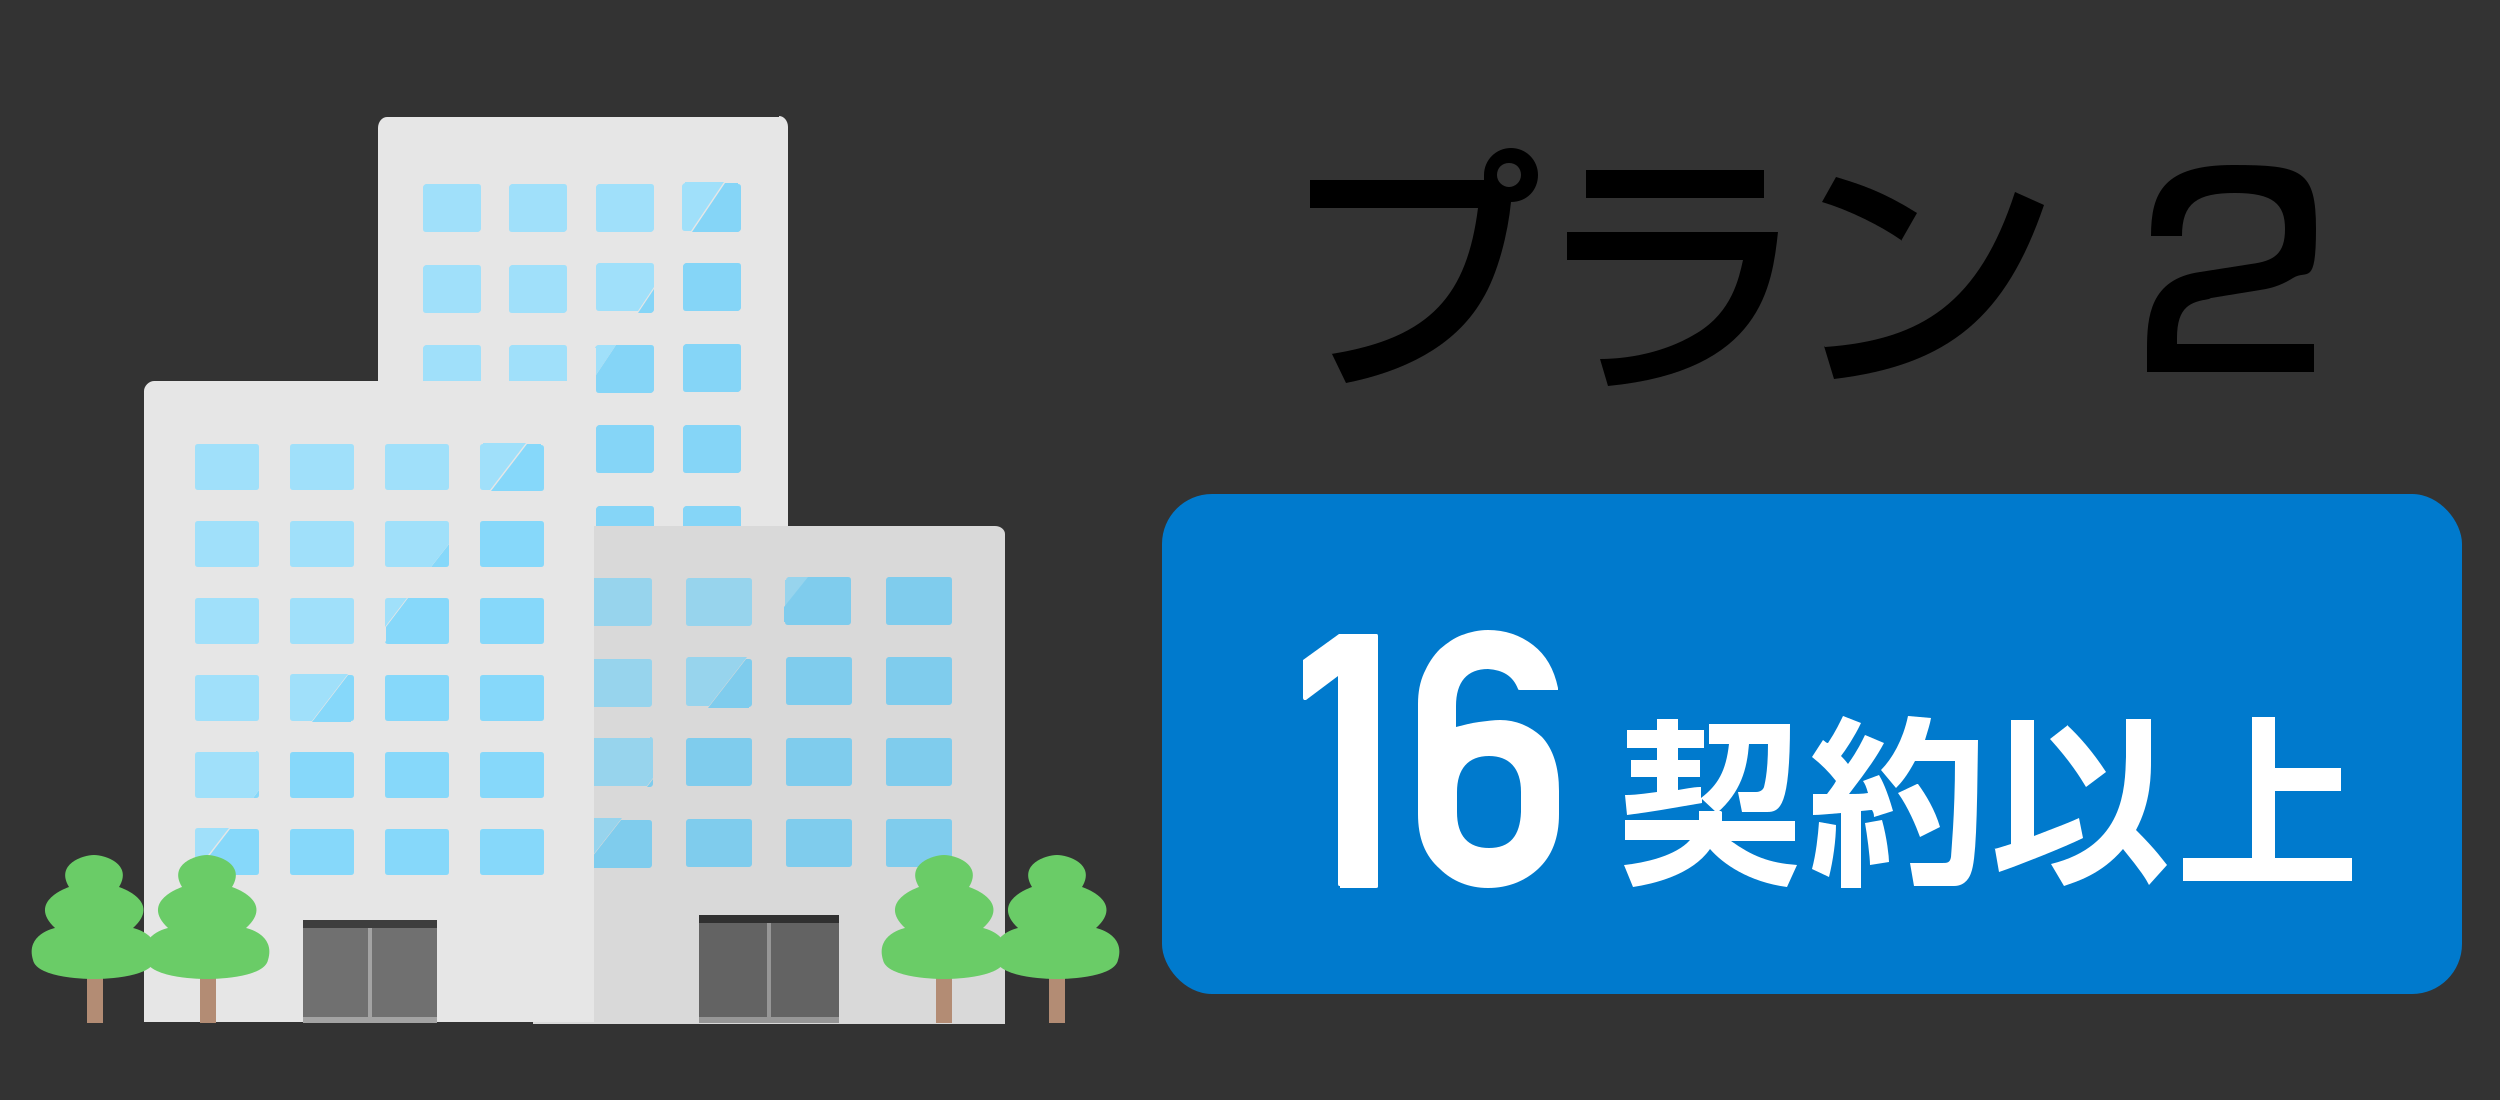 <?xml version="1.0" encoding="UTF-8"?><svg id="_レイヤー_1" xmlns="http://www.w3.org/2000/svg" width="250" height="110" viewBox="0 0 250 110"><rect x="0" y="0" width="250" height="110" fill="#333333" stroke="none"/><g><path d="m133.1,35.4c10.1-1.6,13.6-6,14.7-14.6h-16.8v-2.8h17.4c0-.1,0-.3,0-.5,0-1.5,1.2-2.7,2.7-2.7s2.7,1.2,2.7,2.7-1.1,2.7-2.7,2.7c-.3,3.1-1.3,7.2-2.9,9.8-2.8,4.8-8.1,7.2-13.6,8.3l-1.4-2.9Zm16.6-17.9c0,.7.6,1.2,1.2,1.2s1.2-.5,1.2-1.2-.5-1.2-1.2-1.2-1.2.5-1.2,1.2Z"/><path d="m177.8,23.2c-.6,5.4-1.6,13.9-17,15.4l-.8-2.7c1.5,0,5.8-.2,9.7-2.6,3.5-2.1,4.2-5.5,4.6-7.3h-17.6v-2.8h21Zm-1.4-6.2v2.8h-17.8v-2.8h17.8Z"/><path d="m190.1,24c-2-1.4-5.2-3-7.9-3.8l1.4-2.5c2.3.7,4.6,1.4,8.1,3.6l-1.6,2.8Zm-7.6,10.7c9.7-.7,15.4-4.4,19-15.5l2.9,1.3c-3.8,11.1-9.4,16-21,17.4l-1-3.3Z"/><path d="m220.9,29.9c-1.8.3-3.2.7-3.2,3.9v.6h13.7v2.8h-16.7v-2.3c0-3.2.3-7,5.3-7.7l5.1-.8c2.3-.3,3.4-1,3.4-3.5s-1.2-3.6-5-3.6-5.3,1-5.3,4.3h-3.1c0-4.4,1.3-7.1,8.2-7.1s8.3.5,8.3,6.4-.9,4-2.3,4.9c-.8.5-1.8,1-3.3,1.2l-4.9.8Z"/></g><rect x="116.2" y="49.4" width="130" height="50" rx="5" ry="5" style="fill:#007acd;"/><g><path d="m134,88.6c-.1,0-.2,0-.2-.2v-20.8c-.5.4-1.1.8-1.6,1.2-.5.4-1.1.8-1.6,1.2,0,0-.2,0-.2,0s-.1-.1-.1-.2v-3.8s0,0,0,0,0,0,0,0l3.6-2.6h3.7c.1,0,.2,0,.2.2v25c0,.1,0,.2-.2.2h-3.6Z" style="fill:#fff;"/><path d="m141.8,70.4c0-1.2.2-2.2.6-3.1.4-.9.9-1.7,1.6-2.4.7-.6,1.4-1.1,2.2-1.4.8-.3,1.7-.5,2.6-.5,1.7,0,3.2.5,4.5,1.5,1.3,1,2.1,2.4,2.5,4.3,0,0,0,.1,0,.2,0,0-.1,0-.2,0h-3.6c0,0-.2,0-.2-.1-.5-1.3-1.5-1.9-3-2-2.1,0-3.2,1.3-3.2,3.7v2.1c.8-.2,1.5-.4,2.3-.5.8-.1,1.5-.2,2.1-.2,1.6,0,3,.6,4.2,1.7,1.1,1.2,1.7,3,1.7,5.4v2.3c0,2.4-.7,4.2-2.1,5.5-1.3,1.2-3,1.9-5,1.9-1.9,0-3.6-.7-4.8-1.9-1.5-1.3-2.2-3.1-2.2-5.5v-11Zm3.9,10.8c0,2.4,1.1,3.6,3.2,3.6,2.1,0,3.1-1.2,3.2-3.6v-2c0-2.4-1.2-3.6-3.2-3.6-2.1,0-3.2,1.3-3.2,3.6v2Z" style="fill:#fff;"/></g><g><path d="m172.2,81.2c0,.4,0,.6,0,.9h7.3v2h-6.4c2.1,1.5,3.8,2.2,6.6,2.4l-1,2.2c-3.8-.5-6.4-2.3-7.7-3.8-1.8,2.6-5.7,3.5-7.7,3.8l-.9-2.2c2-.2,5.2-.9,6.6-2.5h-6.5v-2h7.4c0-.3,0-.6,0-.9h2.2Zm-2-1.5v.6c-4.1.7-4.5.8-7.5,1.2l-.2-2c.6,0,1,0,3.2-.3v-1.5h-2.6v-1.7h2.6v-1.2h-3v-1.8h3v-1.1h2.1v1.1h2.6v1.8h-2.6v1.2h2.2v1.7h-2.2v1.3c1.7-.3,1.9-.3,2.3-.3v1.1c1.7-1.3,2.5-2.7,2.8-5.4h-2v-2h8.1c0,8.3-1,8.8-2.3,8.8h-2.5l-.4-2h1.8c.4,0,.7-.2.8-.5,0-.1.4-1.2.4-4.3h-1.9c-.2,2.5-.8,4.8-3.2,6.9l-1.5-1.4Z" style="fill:#fff;"/><path d="m183.6,82.4c0,1.6-.3,3.7-.7,5.3l-1.7-.8c.4-1.5.6-3.3.7-4.7l1.7.3Zm-2.3-3c.7,0,1,0,1.4,0,.3-.4.7-.9.9-1.3-.7-.9-1.5-1.7-2.4-2.4l1.1-1.7c.3.2.3.3.5.3.8-1.2,1.2-2.1,1.5-2.7l1.8.7c-.6,1.3-1.6,2.8-2,3.3.2.2.4.4.7.8,1-1.4,1.4-2.3,1.7-2.9l1.9.8c-.7,1.3-1.5,2.5-3.5,5.1.5,0,1.4,0,1.9-.1-.2-.7-.3-.9-.5-1.2l1.6-.6c.3.5.8,1.5,1.4,3.6l-1.9.6c0-.4-.1-.5-.2-.7-.3,0-.9.1-1.1.1v7.7h-2v-7.5c-1.3.1-2.1.2-2.8.2v-2Zm6.9,2.6c.5,1.8.7,3.7.7,4.2l-1.9.3c0-.8-.3-3.1-.5-4.2l1.7-.3Zm4.9-10.2c-.1.6-.3,1.2-.6,2.2h5.3c-.1,8.2-.2,12-.7,13.3-.1.3-.5,1.3-1.7,1.3h-4l-.4-2.3h3.2c.5,0,.8,0,.9-.6,0-.3.4-4.2.4-9.6h-4c-.8,1.5-1.4,2.2-1.9,2.7l-1.5-1.8c1.1-1.1,2.2-3,2.7-5.4l2.3.2Zm-1.3,6.6c.8,1.1,1.7,2.6,2.2,4.3l-2,1c-.4-1.1-1.2-3-2.2-4.4l1.9-.9Z" style="fill:#fff;"/><path d="m199.4,84.9c.5-.1.7-.2,1.7-.5v-12.4c0,0,2.3,0,2.3,0v11.6c3.1-1.2,3.4-1.3,4.5-1.8l.4,2c-1.8.9-6.6,2.8-8.4,3.4l-.4-2.3Zm7.3-12.4c1.2,1.1,2.6,2.7,3.9,4.7l-2,1.5c-.6-1-1.6-2.6-3.6-4.8l1.8-1.4Zm8.4,3.5c0,1.4,0,4.2-1.5,7,2.1,2.1,2.6,2.9,3.1,3.5l-1.8,2c-.3-.6-.8-1.4-2.6-3.6-2.2,2.6-4.8,3.3-5.9,3.7l-1.3-2.2c7.3-1.8,7.4-7.5,7.5-10.7v-3.8c0,0,2.5,0,2.5,0v4Z" style="fill:#fff;"/><path d="m227.5,71.7v5.1h6.6v2.3h-6.6v6.7h7.7v2.3h-16.9v-2.3h6.9v-14.1h2.4Z" style="fill:#fff;"/></g><g><g><path d="m77.9,11.7h-39.2c-.5,0-.9.5-.9,1.1v20.4h0v45.9h41v-1.1h0v-44.7h0V12.7c0-.6-.4-1.1-.9-1.1Z" style="fill:#e6e6e6;"/><g><path d="m42.6,23.2h5.2c.1,0,.3-.2.3-.3v-4.2c0-.2-.1-.3-.3-.3h-5.2c-.1,0-.3.2-.3.3v4.2c0,.2.1.3.3.3Z" style="fill:#a0e0fa;"/><path d="m51.2,23.2h5.2c.1,0,.3-.2.3-.3v-4.2c0-.2-.1-.3-.3-.3h-5.2c-.1,0-.3.2-.3.3v4.2c0,.2.1.3.3.3Z" style="fill:#a0e0fa;"/><path d="m59.9,23.2h5.2c.1,0,.3-.2.3-.3v-4.2c0-.2-.1-.3-.3-.3h-5.2c-.1,0-.3.2-.3.3v4.2c0,.2.1.3.3.3Z" style="fill:#a0e0fa;"/><path d="m73.8,18.3h-1.3l-3.3,4.9h4.6c.1,0,.3-.2.3-.3v-4.2c0-.2-.1-.3-.3-.3Z" style="fill:#85d5f7;"/><path d="m68.5,18.3c-.1,0-.3.2-.3.3v4.2c0,.2.1.3.3.3h.6l3.3-4.9h-3.9Z" style="fill:#a0e0fa;"/><path d="m42.6,31.3h5.2c.1,0,.3-.2.3-.3v-4.2c0-.2-.1-.3-.3-.3h-5.2c-.1,0-.3.2-.3.3v4.2c0,.2.1.3.3.3Z" style="fill:#a0e0fa;"/><path d="m51.2,31.3h5.2c.1,0,.3-.2.3-.3v-4.2c0-.2-.1-.3-.3-.3h-5.2c-.1,0-.3.2-.3.3v4.2c0,.2.1.3.3.3Z" style="fill:#a0e0fa;"/><path d="m65.1,31.3c.1,0,.3-.2.3-.3v-2.1l-1.6,2.4h1.4Z" style="fill:#85d5f7;"/><path d="m65.1,26.3h-5.2c-.1,0-.3.2-.3.3v4.2c0,.2.1.3.3.3h3.9l1.6-2.4v-2.1c0-.2-.1-.3-.3-.3Z" style="fill:#a0e0fa;"/><path d="m73.8,26.3h-5.2c-.1,0-.3.2-.3.3v4.2c0,.2.1.3.3.3h5.2c.1,0,.3-.2.3-.3v-4.2c0-.2-.1-.3-.3-.3Z" style="fill:#85d5f7;"/><path d="m42.6,39.3h5.2c.1,0,.3-.2.3-.3v-4.2c0-.2-.1-.3-.3-.3h-5.2c-.1,0-.3.2-.3.3v4.2c0,.2.1.3.3.3Z" style="fill:#a0e0fa;"/><path d="m51.2,39.3h5.2c.1,0,.3-.2.3-.3v-4.2c0-.2-.1-.3-.3-.3h-5.2c-.1,0-.3.2-.3.3v4.2c0,.2.1.3.3.3Z" style="fill:#a0e0fa;"/><path d="m59.6,34.8v2.7l2-3h-1.8c-.1,0-.3.2-.3.3Z" style="fill:#a0e0fa;"/><path d="m59.6,39c0,.2.1.3.3.3h5.2c.1,0,.3-.2.3-.3v-4.2c0-.2-.1-.3-.3-.3h-3.5l-2,3v1.5Z" style="fill:#85d5f7;"/><path d="m73.8,34.4h-5.2c-.1,0-.3.2-.3.3v4.2c0,.2.1.3.3.3h5.2c.1,0,.3-.2.3-.3v-4.2c0-.2-.1-.3-.3-.3Z" style="fill:#85d5f7;"/><path d="m42.6,47.4h5.2c.1,0,.3-.2.3-.3v-4.2c0-.2-.1-.3-.3-.3h-5.2c-.1,0-.3.2-.3.3v4.2c0,.2.1.3.3.3Z" style="fill:#a0e0fa;"/><path d="m51,42.9v4.2c0,.2.1.3.3.3h1.7l3.3-4.9h-5c-.1,0-.3.2-.3.3Z" style="fill:#a0e0fa;"/><path d="m56.5,47.4c.1,0,.3-.2.3-.3v-4.2c0-.2-.1-.3-.3-.3h-.2l-3.3,4.9h3.5Z" style="fill:#a2e0fa;"/><path d="m65.1,42.5h-5.2c-.1,0-.3.2-.3.3v4.2c0,.2.1.3.3.3h5.2c.1,0,.3-.2.3-.3v-4.2c0-.2-.1-.3-.3-.3Z" style="fill:#85d5f7;"/><path d="m73.8,42.5h-5.2c-.1,0-.3.2-.3.3v4.2c0,.2.1.3.3.3h5.2c.1,0,.3-.2.3-.3v-4.2c0-.2-.1-.3-.3-.3Z" style="fill:#85d5f7;"/><path d="m47.8,55.5c.1,0,.3-.2.3-.3v-.5l-.5.8h.3Z" style="fill:#a2e0fa;"/><path d="m47.8,50.6h-5.2c-.1,0-.3.2-.3.3v4.2c0,.2.1.3.3.3h5l.5-.8v-3.8c0-.2-.1-.3-.3-.3Z" style="fill:#a0e0fa;"/><path d="m56.5,50.6h-5.2c-.1,0-.3.2-.3.3v4.2c0,.2.1.3.3.3h5.2c.1,0,.3-.2.3-.3v-4.2c0-.2-.1-.3-.3-.3Z" style="fill:#a2e0fa;"/><path d="m65.1,50.6h-5.2c-.1,0-.3.2-.3.3v4.2c0,.2.1.3.3.3h5.2c.1,0,.3-.2.3-.3v-4.2c0-.2-.1-.3-.3-.3Z" style="fill:#85d5f7;"/><path d="m73.8,50.6h-5.2c-.1,0-.3.2-.3.3v4.2c0,.2.1.3.3.3h5.2c.1,0,.3-.2.3-.3v-4.2c0-.2-.1-.3-.3-.3Z" style="fill:#85d5f7;"/><path d="m42.6,63.6h5.2c.1,0,.3-.2.3-.3v-4.2c0-.2-.1-.3-.3-.3h-2.4l-3.1,4.6c0,.2.1.3.3.3Z" style="fill:#a2e0fa;"/><path d="m42.3,59v4.2s0,0,0,0l3.1-4.6h-2.8c-.1,0-.3.2-.3.3Z" style="fill:#a0e0fa;"/><path d="m56.5,58.7h-5.2c-.1,0-.3.2-.3.3v4.2c0,.2.1.3.3.3h5.2c.1,0,.3-.2.3-.3v-4.2c0-.2-.1-.3-.3-.3Z" style="fill:#a2e0fa;"/><path d="m65.1,58.7h-5.2c-.1,0-.3.2-.3.3v4.2c0,.2.1.3.3.3h5.2c.1,0,.3-.2.3-.3v-4.2c0-.2-.1-.3-.3-.3Z" style="fill:#a2e0fa;"/><path d="m73.8,58.7h-5.2c-.1,0-.3.2-.3.3v4.2c0,.2.1.3.3.3h5.2c.1,0,.3-.2.3-.3v-4.2c0-.2-.1-.3-.3-.3Z" style="fill:#a2e0fa;"/></g></g><g><path d="m99.5,52.6h-45.2c-.6,0-1,.4-1,.8v15.1h0v15.9h0v18h47.2v-.8h0v-17.1h0v-16h0v-15.1c0-.4-.4-.8-1-.8Z" style="fill:#d9d9d9;"/><rect x="76.8" y="97" width=".3" height="2.6" style="fill:#997956;"/><g><rect x="69.9" y="91.8" width="6.8" height="10.5" style="fill:#636363;"/><rect x="77.1" y="91.8" width="6.8" height="10.5" style="fill:#636363;"/><rect x="76.7" y="91.8" width=".4" height="10.5" style="fill:#969696;"/><rect x="69.9" y="101.7" width="14" height=".6" style="fill:#969696;"/><rect x="69.9" y="91.5" width="14" height=".8" style="fill:#303030;"/></g><g><path d="m58.9,62.6h6c.2,0,.3-.2.3-.3v-4.2c0-.2-.1-.3-.3-.3h-6c-.2,0-.3.2-.3.3v4.2c0,.2.1.3.3.3Z" style="fill:#97d4ed;"/><path d="m68.9,62.6h6c.2,0,.3-.2.3-.3v-4.2c0-.2-.1-.3-.3-.3h-6c-.2,0-.3.2-.3.3v4.2c0,.2.1.3.3.3Z" style="fill:#97d4ed;"/><path d="m78.5,58v2.7l2.4-3h-2c-.2,0-.3.2-.3.3Z" style="fill:#97d4ed;"/><path d="m78.5,62.2c0,.2.1.3.3.3h6c.2,0,.3-.2.3-.3v-4.2c0-.2-.1-.3-.3-.3h-4l-2.4,3v1.5Z" style="fill:#7fcced;"/><path d="m94.9,57.7h-6c-.2,0-.3.2-.3.3v4.2c0,.2.1.3.3.3h6c.2,0,.3-.2.3-.3v-4.2c0-.2-.1-.3-.3-.3Z" style="fill:#7fcced;"/><path d="m58.9,70.7h6c.2,0,.3-.2.3-.3v-4.2c0-.2-.1-.3-.3-.3h-6c-.2,0-.3.2-.3.3v4.2c0,.2.1.3.3.3Z" style="fill:#97d4ed;"/><path d="m68.6,66.1v4.2c0,.2.1.3.3.3h2l3.8-4.9h-5.8c-.2,0-.3.2-.3.3Z" style="fill:#97d4ed;"/><path d="m74.9,70.7c.2,0,.3-.2.3-.3v-4.2c0-.2-.1-.3-.3-.3h-.3l-3.8,4.9h4.1Z" style="fill:#7fcced;"/><path d="m84.9,65.7h-6c-.2,0-.3.2-.3.3v4.2c0,.2.1.3.3.3h6c.2,0,.3-.2.3-.3v-4.2c0-.2-.1-.3-.3-.3Z" style="fill:#7fcced;"/><path d="m94.9,65.7h-6c-.2,0-.3.2-.3.3v4.2c0,.2.1.3.3.3h6c.2,0,.3-.2.3-.3v-4.2c0-.2-.1-.3-.3-.3Z" style="fill:#7fcced;"/><path d="m65,78.7c.2,0,.3-.2.3-.3v-.5l-.6.8h.3Z" style="fill:#7fcced;"/><path d="m65,73.8h-6c-.2,0-.3.2-.3.3v4.2c0,.2.1.3.3.3h5.7l.6-.8v-3.8c0-.2-.1-.3-.3-.3Z" style="fill:#97d4ed;"/><path d="m74.9,73.8h-6c-.2,0-.3.2-.3.3v4.2c0,.2.1.3.3.3h6c.2,0,.3-.2.3-.3v-4.2c0-.2-.1-.3-.3-.3Z" style="fill:#7fcced;"/><path d="m84.9,73.8h-6c-.2,0-.3.2-.3.3v4.2c0,.2.1.3.3.3h6c.2,0,.3-.2.3-.3v-4.2c0-.2-.1-.3-.3-.3Z" style="fill:#7fcced;"/><path d="m94.9,73.8h-6c-.2,0-.3.2-.3.3v4.2c0,.2.1.3.3.3h6c.2,0,.3-.2.3-.3v-4.2c0-.2-.1-.3-.3-.3Z" style="fill:#7fcced;"/><path d="m58.9,86.8h6c.2,0,.3-.2.3-.3v-4.2c0-.2-.1-.3-.3-.3h-2.8l-3.6,4.6c0,.2.2.3.3.3Z" style="fill:#7fcced;"/><path d="m58.6,82.2v4.2s0,0,0,0l3.6-4.6h-3.3c-.2,0-.3.2-.3.3Z" style="fill:#97d4ed;"/><path d="m74.9,81.9h-6c-.2,0-.3.2-.3.3v4.2c0,.2.1.3.3.3h6c.2,0,.3-.2.3-.3v-4.2c0-.2-.1-.3-.3-.3Z" style="fill:#7fcced;"/><path d="m84.9,81.9h-6c-.2,0-.3.2-.3.3v4.2c0,.2.1.3.3.3h6c.2,0,.3-.2.3-.3v-4.2c0-.2-.1-.3-.3-.3Z" style="fill:#7fcced;"/><path d="m94.9,81.9h-6c-.2,0-.3.2-.3.3v4.2c0,.2.1.3.3.3h6c.2,0,.3-.2.3-.3v-4.2c0-.2-.1-.3-.3-.3Z" style="fill:#7fcced;"/></g></g><g><path d="m58.5,38.1H15.4c-.5,0-1,.5-1,1v19.4h0v43.7h45v-1h0v-42.6h0v-19.5c0-.6-.4-1-1-1Z" style="fill:#e6e6e6;"/><rect x="36.8" y="97.3" width=".3" height="2.5" style="fill:#a6835d;"/><g><rect x="30.3" y="92.3" width="6.5" height="10" style="fill:#707070;"/><rect x="37.2" y="92.3" width="6.5" height="10" style="fill:#707070;"/><rect x="36.8" y="92.3" width=".4" height="10" style="fill:#a3a3a3;"/><rect x="30.3" y="101.7" width="13.4" height=".6" style="fill:#a3a3a3;"/><rect x="30.3" y="92" width="13.4" height=".8" style="fill:#3d3d3d;"/></g><g><path d="m19.8,49h5.8c.2,0,.3-.1.3-.3v-4c0-.2-.1-.3-.3-.3h-5.8c-.2,0-.3.1-.3.3v4c0,.2.1.3.3.3Z" style="fill:#a0e0fa;"/><path d="m29.3,49h5.8c.2,0,.3-.1.3-.3v-4c0-.2-.1-.3-.3-.3h-5.8c-.2,0-.3.1-.3.3v4c0,.2.1.3.3.3Z" style="fill:#a0e0fa;"/><path d="m38.8,49h5.8c.2,0,.3-.1.3-.3v-4c0-.2-.1-.3-.3-.3h-5.8c-.2,0-.3.1-.3.3v4c0,.2.1.3.3.3Z" style="fill:#a0e0fa;"/><path d="m54.1,44.4h-1.4l-3.6,4.7h5c.2,0,.3-.1.3-.3v-4c0-.2-.1-.3-.3-.3Z" style="fill:#86d8fa;"/><path d="m48.3,44.4c-.2,0-.3.1-.3.3v4c0,.2.1.3.3.3h.7l3.6-4.7h-4.3Z" style="fill:#a0e0fa;"/><path d="m19.8,56.7h5.8c.2,0,.3-.1.3-.3v-4c0-.2-.1-.3-.3-.3h-5.8c-.2,0-.3.1-.3.3v4c0,.2.1.3.3.3Z" style="fill:#a0e0fa;"/><path d="m29.3,56.7h5.8c.2,0,.3-.1.3-.3v-4c0-.2-.1-.3-.3-.3h-5.8c-.2,0-.3.1-.3.3v4c0,.2.1.3.3.3Z" style="fill:#a0e0fa;"/><path d="m44.6,56.7c.2,0,.3-.1.3-.3v-2l-1.8,2.3h1.5Z" style="fill:#86d8fa;"/><path d="m44.6,52.1h-5.8c-.2,0-.3.1-.3.3v4c0,.2.1.3.3.3h4.3l1.8-2.3v-2c0-.2-.1-.3-.3-.3Z" style="fill:#a0e0fa;"/><path d="m54.1,52.1h-5.8c-.2,0-.3.1-.3.3v4c0,.2.1.3.3.3h5.8c.2,0,.3-.1.3-.3v-4c0-.2-.1-.3-.3-.3Z" style="fill:#86d8fa;"/><path d="m19.8,64.4h5.8c.2,0,.3-.1.3-.3v-4c0-.2-.1-.3-.3-.3h-5.8c-.2,0-.3.1-.3.3v4c0,.2.1.3.3.3Z" style="fill:#a0e0fa;"/><path d="m29.3,64.4h5.8c.2,0,.3-.1.3-.3v-4c0-.2-.1-.3-.3-.3h-5.8c-.2,0-.3.1-.3.3v4c0,.2.1.3.3.3Z" style="fill:#a0e0fa;"/><path d="m38.5,60.1v2.6l2.2-2.9h-1.9c-.2,0-.3.1-.3.3Z" style="fill:#a0e0fa;"/><path d="m38.5,64.1c0,.2.1.3.3.3h5.8c.2,0,.3-.1.3-.3v-4c0-.2-.1-.3-.3-.3h-3.8l-2.2,2.9v1.5Z" style="fill:#86d8fa;"/><path d="m54.1,59.8h-5.8c-.2,0-.3.1-.3.3v4c0,.2.1.3.3.3h5.8c.2,0,.3-.1.3-.3v-4c0-.2-.1-.3-.3-.3Z" style="fill:#86d8fa;"/><path d="m19.8,72.1h5.8c.2,0,.3-.1.3-.3v-4c0-.2-.1-.3-.3-.3h-5.8c-.2,0-.3.1-.3.3v4c0,.2.1.3.3.3Z" style="fill:#a0e0fa;"/><path d="m29,67.8v4c0,.2.1.3.3.3h1.9l3.6-4.7h-5.5c-.2,0-.3.1-.3.3Z" style="fill:#a0e0fa;"/><path d="m35.1,72.1c.2,0,.3-.1.3-.3v-4c0-.2-.1-.3-.3-.3h-.3l-3.6,4.7h3.9Z" style="fill:#86d8fa;"/><path d="m44.6,67.5h-5.8c-.2,0-.3.1-.3.3v4c0,.2.1.3.3.3h5.8c.2,0,.3-.1.3-.3v-4c0-.2-.1-.3-.3-.3Z" style="fill:#86d8fa;"/><path d="m54.1,67.5h-5.8c-.2,0-.3.1-.3.3v4c0,.2.1.3.3.3h5.8c.2,0,.3-.1.3-.3v-4c0-.2-.1-.3-.3-.3Z" style="fill:#86d8fa;"/><path d="m25.6,79.8c.2,0,.3-.1.3-.3v-.5l-.6.8h.3Z" style="fill:#86d8fa;"/><path d="m25.6,75.2h-5.8c-.2,0-.3.1-.3.3v4c0,.2.1.3.3.3h5.5l.6-.8v-3.6c0-.2-.1-.3-.3-.3Z" style="fill:#a0e0fa;"/><path d="m35.1,75.2h-5.8c-.2,0-.3.1-.3.3v4c0,.2.1.3.3.3h5.8c.2,0,.3-.1.3-.3v-4c0-.2-.1-.3-.3-.3Z" style="fill:#86d8fa;"/><path d="m44.6,75.2h-5.8c-.2,0-.3.1-.3.3v4c0,.2.1.3.3.3h5.8c.2,0,.3-.1.3-.3v-4c0-.2-.1-.3-.3-.3Z" style="fill:#86d8fa;"/><path d="m54.1,75.2h-5.8c-.2,0-.3.1-.3.3v4c0,.2.1.3.3.3h5.8c.2,0,.3-.1.3-.3v-4c0-.2-.1-.3-.3-.3Z" style="fill:#86d8fa;"/><path d="m19.8,87.5h5.8c.2,0,.3-.1.3-.3v-4c0-.2-.1-.3-.3-.3h-2.6l-3.4,4.4c0,.1.1.3.3.3Z" style="fill:#86d8fa;"/><path d="m19.5,83.2v4s0,0,0,0l3.4-4.4h-3.1c-.2,0-.3.1-.3.3Z" style="fill:#a0e0fa;"/><path d="m35.1,82.9h-5.8c-.2,0-.3.1-.3.3v4c0,.2.1.3.3.3h5.8c.2,0,.3-.1.3-.3v-4c0-.2-.1-.3-.3-.3Z" style="fill:#86d8fa;"/><path d="m44.6,82.9h-5.8c-.2,0-.3.1-.3.3v4c0,.2.1.3.3.3h5.8c.2,0,.3-.1.3-.3v-4c0-.2-.1-.3-.3-.3Z" style="fill:#86d8fa;"/><path d="m54.1,82.9h-5.8c-.2,0-.3.1-.3.3v4c0,.2.1.3.3.3h5.8c.2,0,.3-.1.3-.3v-4c0-.2-.1-.3-.3-.3Z" style="fill:#86d8fa;"/></g></g><g><rect x="20" y="96.4" width="1.6" height="5.9" style="fill:#b38c74;"/><path d="m20.9,97.9s5.5,0,5.9-1.9c.8-2.6-2.2-3.2-2.2-3.2,3-2.7-1.4-4.1-1.4-4.1,1.4-2.3-1.4-3.2-2.5-3.2s-3.9.9-2.5,3.2c0,0-4.3,1.4-1.4,4.1,0,0-3,.6-2.2,3.2.4,1.9,5.9,1.9,5.9,1.9h.2Z" style="fill:#6acc67;"/></g><g><rect x="8.7" y="96.4" width="1.6" height="5.9" style="fill:#b38c74;"/><path d="m9.6,97.9s5.5,0,5.9-1.9c.8-2.6-2.2-3.2-2.2-3.2,3-2.7-1.4-4.1-1.4-4.1,1.4-2.3-1.4-3.2-2.5-3.2s-3.9.9-2.5,3.2c0,0-4.3,1.4-1.4,4.1,0,0-3,.6-2.2,3.2.4,1.9,5.9,1.9,5.9,1.9h.2Z" style="fill:#6acc67;"/></g><g><rect x="104.9" y="96.4" width="1.6" height="5.9" style="fill:#b38c74;"/><path d="m105.9,97.9s5.5,0,5.9-1.9c.8-2.6-2.2-3.2-2.2-3.2,3-2.7-1.4-4.1-1.4-4.1,1.4-2.3-1.4-3.2-2.5-3.2s-3.9.9-2.5,3.2c0,0-4.3,1.4-1.4,4.1,0,0-3,.6-2.2,3.2.4,1.9,5.9,1.9,5.9,1.9h.2Z" style="fill:#6acc67;"/></g><g><rect x="93.6" y="96.4" width="1.6" height="5.9" style="fill:#b38c74;"/><path d="m94.6,97.9s5.5,0,5.9-1.9c.8-2.6-2.2-3.2-2.2-3.2,3-2.7-1.4-4.1-1.4-4.1,1.4-2.3-1.4-3.2-2.5-3.2s-3.9.9-2.5,3.2c0,0-4.3,1.4-1.4,4.1,0,0-3,.6-2.2,3.2.4,1.9,5.9,1.9,5.9,1.9h.2Z" style="fill:#6acc67;"/></g></g></svg>